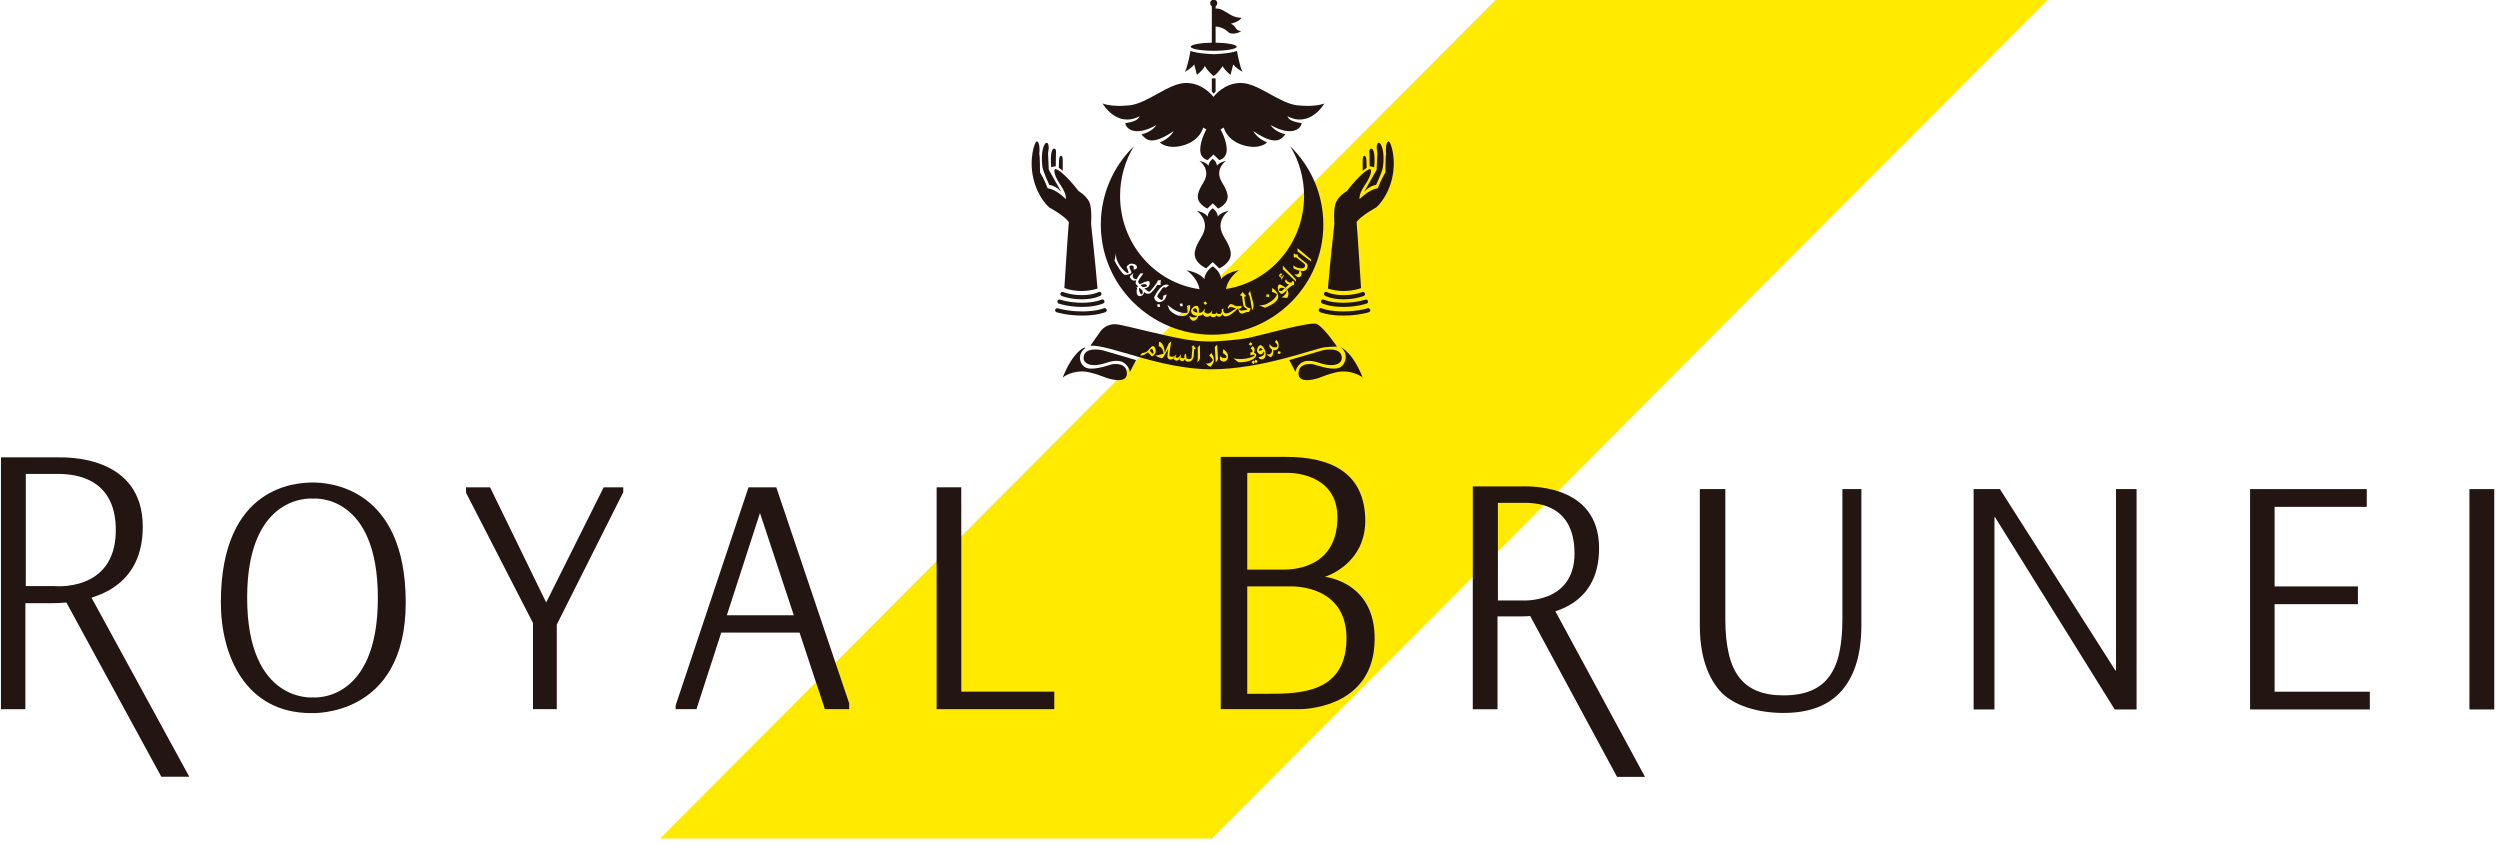 <?xml version="1.0" encoding="UTF-8" standalone="no"?>
<svg
   xmlns:dc="http://purl.org/dc/elements/1.1/"
   xmlns:cc="http://creativecommons.org/ns#"
   xmlns:rdf="http://www.w3.org/1999/02/22-rdf-syntax-ns#"
   xmlns:svg="http://www.w3.org/2000/svg"
   xmlns="http://www.w3.org/2000/svg"
   xmlns:sodipodi="http://sodipodi.sourceforge.net/DTD/sodipodi-0.dtd"
   xmlns:inkscape="http://www.inkscape.org/namespaces/inkscape"
   viewBox="0 0 54.999 18.571"
   height="19.809"
   width="58.666"
   xml:space="preserve"
   id="svg2"
   version="1.1"
   inkscape:version="0.92.1 r15371"
   sodipodi:docname="royal-brunei.svg"><sodipodi:namedview
     pagecolor="#ffffff"
     bordercolor="#666666"
     borderopacity="1"
     objecttolerance="10"
     gridtolerance="10"
     guidetolerance="10"
     inkscape:pageopacity="0"
     inkscape:pageshadow="2"
     inkscape:window-width="1280"
     inkscape:window-height="657"
     id="namedview4326"
     showgrid="false"
     inkscape:zoom="1"
     inkscape:cx="174.87732"
     inkscape:cy="64.079519"
     inkscape:window-x="-8"
     inkscape:window-y="-8"
     inkscape:window-maximized="1"
     inkscape:current-layer="g12"
     fit-margin-top="0"
     fit-margin-left="0"
     fit-margin-right="0"
     fit-margin-bottom="0" /><defs
     id="defs6"><pattern
       inkscape:stockid="Stripes 1:1"
       id="Strips1_1"
       patternTransform="translate(0,0) scale(10,10)"
       height="1"
       width="2"
       patternUnits="userSpaceOnUse"
       inkscape:collect="always"><rect
         id="rect5047"
         height="2"
         width="1"
         y="-0.5"
         x="0"
         style="fill:black;stroke:none" /></pattern><clipPath
       id="clipPath22"
       clipPathUnits="userSpaceOnUse"><path
         id="path20"
         d="M 0,595.28 H 841.89 V 0 H 0 Z"
         inkscape:connector-curvature="0" /></clipPath></defs><g
     transform="matrix(1.333,0,0,-1.333,-1.2696982e-7,51.385)"
     id="g10"><g
       id="g4328"
       transform="matrix(0.412,0,0,0.412,-22.274,-56.878)"><g
         id="g5948"><g
           style="fill:#ffea00;fill-opacity:1"
           transform="translate(491.202,444.195)"
           id="g12"><path
             inkscape:connector-curvature="0"
             id="path14"
             style="fill:#ffea00;fill-opacity:1;fill-rule:nonzero;stroke:none;stroke-width:0.137"
             d="m -376.977,-212.321 h 22.102 l -33.721,-33.848 h -22.102 z"
             sodipodi:nodetypes="ccccc" /></g><g
           id="g16"
           transform="matrix(0.137,0,0,0.137,46.685,170.798)"><g
             clip-path="url(#clipPath22)"
             id="g18"><g
               transform="translate(72.901,268.425)"
               id="g138"><path
                 inkscape:connector-curvature="0"
                 id="path140"
                 style="fill:#231512;fill-opacity:1;fill-rule:nonzero;stroke:none"
                 d="m 0,0 28.114,-51.593 h 8.173 L 6.862,2.304 Z" /></g><g
               id="g5921"><g
                 id="g142"
                 transform="translate(145.456,240.016)"><path
                   d="M 0,0 C 0,0 -19.339,-1.834 -19.339,29.12 -19.339,60.075 0,58.134 0,58.134 c 0,0 18.88,1.721 18.88,-29.065 C 18.88,-1.716 0,0 0,0 m 0,62.835 c -4.302,0 -27.028,-0.458 -27.028,-35.085 0,-15.366 7.115,-32.336 26.397,-32.336 0,0 27.66,-1.491 27.66,32.336 C 27.029,61.575 4.304,62.835 0,62.835"
                   style="fill:#231512;fill-opacity:1;fill-rule:nonzero;stroke:none"
                   id="path144"
                   inkscape:connector-curvature="0" /></g><g
                 id="g146"
                 transform="translate(190.112,301.451)"><path
                   d="M 0,0 H 7.031 L 23.437,-33.673 40.255,0 h 5.721 V -1.446 L 26.537,-40.147 v -24.722 h -6.961 v 25.205 L 0,-1.584 Z"
                   style="fill:#231512;fill-opacity:1;fill-rule:nonzero;stroke:none"
                   id="path148"
                   inkscape:connector-curvature="0" /></g><g
                 id="g150"
                 transform="translate(266.382,264.036)"><path
                   d="M 0,0 9.683,29.91 19.577,0 Z M 14.451,37.416 H 6.333 l -21.311,-63.774 v -1.095 h 6.089 l 7.247,22.385 h 22.895 l 7.405,-22.385 h 7.104 v 1.703 z"
                   style="fill:#231512;fill-opacity:1;fill-rule:nonzero;stroke:none"
                   id="path152"
                   inkscape:connector-curvature="0" /></g><g
                 id="g154"
                 transform="translate(334.923,241.701)"><path
                   d="M 0,0 V 59.75 H -7.205 V -5.118 H -1.015 0 27.196 V 0 Z"
                   style="fill:#231512;fill-opacity:1;fill-rule:nonzero;stroke:none"
                   id="path156"
                   inkscape:connector-curvature="0" /></g><g
                 id="g162"
                 transform="translate(69.665,272.573)"><path
                   d="m 0,0 h -8.269 v 32.795 h 8.395 c 3.131,0 18.293,0.626 17.915,-17.023 C 17.664,-1.876 0,0 0,0 m 1.127,37.633 h -16.664 v -73.645 h 7.142 v 31.007 h 7.651 c 8.896,0 26.678,2.443 26.678,22.362 0,21.06 -22.697,20.276 -24.807,20.276"
                   style="fill:#231512;fill-opacity:1;fill-rule:nonzero;stroke:none"
                   id="path164"
                   inkscape:connector-curvature="0" /></g></g><g
               id="g5933"><g
                 id="g158"
                 transform="translate(447.548,256.513)"><path
                   d="m 0,0 c -0.474,-15.38 -14.081,-15.395 -22.821,-15.434 -3.309,-0.013 -5.158,-0.018 -6.185,-0.016 v 31.42 h 12.76 C -14.464,15.97 0.489,15.851 0,0 m -29.006,48.872 c 0.031,0.178 0.051,0.282 0.051,0.282 h 11.926 c 0,0 14.602,0.335 14.379,-13.363 C -2.874,22.094 -14.242,20.87 -18.366,20.87 h -10.64 z M -6.329,18.753 c 0,0 12.373,3.674 11.816,17.372 C 4.93,49.823 -5.437,53.832 -17.586,53.832 H -36.759 V -19.93 h 23.185 c 0,0 20.399,-0.181 21.737,18.527 C 9.5,17.306 -6.329,18.753 -6.329,18.753"
                   style="fill:#231512;fill-opacity:1;fill-rule:nonzero;stroke:none"
                   id="path160"
                   inkscape:connector-curvature="0" /></g><g
                 id="g166"
                 transform="translate(500.357,265.512)"><path
                   d="m 0,0 26.307,-48.719 h 8.174 L 6.86,2.303 Z"
                   style="fill:#231512;fill-opacity:1;fill-rule:nonzero;stroke:none"
                   id="path168"
                   inkscape:connector-curvature="0" /></g><g
                 id="g170"
                 transform="translate(498.877,268.366)"><path
                   d="m 0,0 h -7.04 l -0.009,28.541 h 7.147 c 2.666,0 15.258,0.548 15.258,-14.814 C 15.356,-1.089 0,0 0,0 m -0.746,33.351 h -13.643 v -65.173 h 7.231 v 27.154 h 6.619 c 7.695,0 23.078,2.178 23.078,19.939 0,19.369 -21.46,18.08 -23.285,18.08"
                   style="fill:#231512;fill-opacity:1;fill-rule:nonzero;stroke:none"
                   id="path172"
                   inkscape:connector-curvature="0" /></g><g
                 id="g174"
                 transform="translate(550.873,300.927)"><path
                   d="m 0,0 h 7.458 v -37.995 c 0,-7.913 1.36,-13.611 4.082,-17.094 2.721,-3.485 6.877,-5.225 12.918,-5.225 3.157,0 5.839,0.456 8.042,1.373 2.205,0.915 3.987,2.303 5.348,4.162 1.36,1.86 2.341,4.177 2.94,6.953 0.598,2.775 0.898,6.05 0.898,9.831 V 0 h 5.552 v -39.766 c 0,-8.327 -1.892,-14.689 -5.675,-19.088 -3.783,-4.399 -9.484,-6.598 -17.105,-6.598 -7.674,0 -15.069,2.245 -18.825,6.732 C 1.878,-54.235 0,-47.915 0,-39.766 Z"
                   style="fill:#231512;fill-opacity:1;fill-rule:nonzero;stroke:none"
                   id="path176"
                   inkscape:connector-curvature="0" /></g><g
                 id="g178"
                 transform="translate(637.2,292.694)"><path
                   d="M 0,0 H -0.178 V -56.198 H -6.269 V 8.233 h 7.688 l 33.767,-53.041 h 0.179 V 8.233 h 6.011 v -64.431 h -6.391 z"
                   style="fill:#231512;fill-opacity:1;fill-rule:nonzero;stroke:none"
                   id="path180"
                   inkscape:connector-curvature="0" /></g><g
                 id="g182"
                 transform="translate(711.766,236.496)"><path
                   d="m 0,0 v 64.431 h 34.117 v -5.19 H 7.172 V 35.974 H 31.528 V 30.785 H 7.172 V 5.19 H 35.013 V 0 Z"
                   style="fill:#231512;fill-opacity:1;fill-rule:nonzero;stroke:none"
                   id="path184"
                   inkscape:connector-curvature="0" /></g><path
                 d="m 775.902,300.927 h 7.257 v -64.431 h -7.257 z"
                 style="fill:#231512;fill-opacity:1;fill-rule:nonzero;stroke:none"
                 id="path186"
                 inkscape:connector-curvature="0" /></g><g
               id="g5905" /><g
               id="g5762"><g
                 id="g24"
                 transform="translate(370.848,342.269)"><path
                   d="m 0,0 c 0,0 -3.234,-1.053 -6.272,-8.738 1.301,1.105 3.904,1.931 6.272,1.775 2.366,-0.158 6.389,-1.814 6.389,-1.814 0,0 6.075,-2.206 6.114,1.183 0.039,3.389 -3.944,2.838 -4.459,2.719 C 7.532,-4.994 3.43,-6.529 1.064,-6.018 -1.145,-5.54 -2.186,-2.299 -0.048,-0.437 0.361,-0.081 0.47,0.152 0,0"
                   style="fill:#231512;fill-opacity:1;fill-rule:nonzero;stroke:none"
                   id="path26"
                   inkscape:connector-curvature="0" /></g><g
                 id="g28"
                 transform="translate(370.69,339.247)"><path
                   d="m 0,0 c 0,-1.616 1.854,-2.286 4.102,-2.01 2.248,0.277 3.983,1.457 6.271,1.142 2.289,-0.314 3.194,-2.679 3.155,-3.23 0.671,1.3 1.815,3.506 1.815,3.506 L 5.521,2.285 C 5.521,2.285 0,3.545 0,0"
                   style="fill:#231512;fill-opacity:1;fill-rule:nonzero;stroke:none"
                   id="path30"
                   inkscape:connector-curvature="0" /></g><g
                 id="g32"
                 transform="translate(445.752,342.477)"><path
                   d="m 0,0 c 0,0 3.509,-1.26 6.547,-8.945 -1.301,1.104 -3.904,1.931 -6.272,1.774 -2.366,-0.158 -6.389,-1.813 -6.389,-1.813 0,0 -6.074,-2.207 -6.114,1.182 -0.04,3.39 3.945,2.838 4.457,2.719 0.513,-0.119 4.615,-1.654 6.981,-1.142 C 1.577,-5.713 2.722,-1.852 0,0"
                   style="fill:#231512;fill-opacity:1;fill-rule:nonzero;stroke:none"
                   id="path34"
                   inkscape:connector-curvature="0" /></g><g
                 id="g36"
                 transform="translate(446.185,339.247)"><path
                   d="m 0,0 c 0,-1.616 -1.854,-2.286 -4.103,-2.01 -2.247,0.277 -3.983,1.457 -6.27,1.142 -2.288,-0.314 -3.194,-2.679 -3.157,-3.23 -0.669,1.3 -1.814,3.506 -1.814,3.506 l 9.822,2.877 C -5.522,2.285 0,3.545 0,0"
                   style="fill:#231512;fill-opacity:1;fill-rule:nonzero;stroke:none"
                   id="path38"
                   inkscape:connector-curvature="0" /></g><g
                 id="g40"
                 transform="translate(372.662,342.832)"><path
                   d="m 0,0 3.037,4.335 c 0,0 1.736,2.442 5.047,1.891 3.315,-0.551 14.155,-3.501 20.275,-4.453 4.443,-0.691 7.793,-0.487 7.793,-0.487 0,0 6.696,0.304 10.299,1.064 3.604,0.76 17.759,4.765 19.687,4.055 1.928,-0.71 5.988,-6.64 5.988,-6.64 0,0 -2.295,-0.037 -3.603,-0.203 C 65.327,-0.844 50.156,-6.875 35.29,-6.875 20.422,-6.875 5.353,0.489 0,0"
                   style="fill:#231512;fill-opacity:1;fill-rule:nonzero;stroke:none"
                   id="path42"
                   inkscape:connector-curvature="0" /></g><g
                 id="g44"
                 transform="translate(409.789,442.996)"><path
                   d="m 0,0 c 0,0.58 -0.47,1.05 -1.049,1.05 -0.582,0 -1.052,-0.47 -1.052,-1.05 0,-0.58 0.47,-1.05 1.052,-1.05 C -0.47,-1.05 0,-0.58 0,0"
                   style="fill:#231512;fill-opacity:1;fill-rule:nonzero;stroke:none"
                   id="path46"
                   inkscape:connector-curvature="0" /></g><path
                 d="m 409.29,430.716 h -1.103 v 11.809 h 1.103 z"
                 style="fill:#231512;fill-opacity:1;fill-rule:nonzero;stroke:none"
                 id="path48"
                 inkscape:connector-curvature="0" /><g
                 id="g50"
                 transform="translate(409.29,417.15)"><path
                   d="M 0,0 -0.57,-0.577 -1.103,0 V 3.867 H 0 Z"
                   style="fill:#231512;fill-opacity:1;fill-rule:nonzero;stroke:none"
                   id="path52"
                   inkscape:connector-curvature="0" /></g><g
                 id="g54"
                 transform="translate(408.294,441.265)"><path
                   d="M 0,0 C 0,0 1.418,0.578 3.099,-0.316 4.78,-1.207 6.199,-2.571 8.563,-2.519 7.826,-3.779 5.464,-4.25 5.464,-4.25 c 0,0 0.893,-0.473 1.154,-0.894 C 6.88,-5.563 7.354,-6.403 8.458,-6.403 7.565,-7.19 5.464,-7.4 4.832,-6.823 4.203,-6.245 2.784,-4.985 0.473,-5.091 0.21,-3.097 0,0 0,0"
                   style="fill:#231512;fill-opacity:1;fill-rule:nonzero;stroke:none"
                   id="path56"
                   inkscape:connector-curvature="0" /></g><g
                 id="g58"
                 transform="translate(415.462,430.269)"><path
                   d="m 0,0 c 0,-0.651 -3.01,-1.18 -6.723,-1.18 -3.714,0 -6.724,0.529 -6.724,1.18 0,0.653 3.01,1.182 6.724,1.182 C -3.01,1.182 0,0.653 0,0"
                   style="fill:#231512;fill-opacity:1;fill-rule:nonzero;stroke:none"
                   id="path60"
                   inkscape:connector-curvature="0" /></g><g
                 id="g62"
                 transform="translate(415.541,429.037)"><path
                   d="m 0,0 c -2.237,-0.812 -6.53,-0.937 -6.802,-0.944 -0.274,0.007 -4.567,0.132 -6.803,0.944 0,0 -0.789,-4.723 -1.629,-6.088 2.101,1.154 2.732,2.152 2.732,2.152 l 0.788,-3.045 c 0,0 1.733,1.314 2.312,2.572 1.166,-1.864 2.327,-2.731 2.573,-2.903 v -0.036 c 0,0 0.017,0.013 0.027,0.018 0.007,-0.005 0.026,-0.018 0.026,-0.018 v 0.036 c 0.245,0.172 1.407,1.039 2.574,2.903 0.577,-1.258 2.31,-2.572 2.31,-2.572 l 0.789,3.045 c 0,0 0.63,-0.998 2.732,-2.152 C 0.788,-4.723 0,0 0,0"
                   style="fill:#231512;fill-opacity:1;fill-rule:nonzero;stroke:none"
                   id="path64"
                   inkscape:connector-curvature="0" /></g><g
                 id="g66"
                 transform="translate(441.106,413.695)"><path
                   d="m 0,0 c 0,0 -2.365,-1.11 -7.777,-0.572 -5.412,0.537 -11.399,6.444 -16.524,6.552 -4.809,0.102 -7.787,-3.613 -8.137,-4.071 -0.349,0.458 -3.329,4.173 -8.138,4.071 C -45.701,5.872 -51.687,-0.035 -57.099,-0.572 -62.511,-1.11 -64.877,0 -64.877,0 c 0,0 4.122,-7.306 10.86,-3.725 -0.43,-0.607 -0.43,-1.468 -4.192,-2.041 0.034,-1.216 2.365,-4.297 9.067,-0.572 -0.753,-1.182 -2.366,-2.256 -4.338,-2.687 1.291,-1.575 2.833,-3.509 9.392,0.932 -1.183,-2.291 -4.051,-3.294 -4.051,-3.294 0,0 2.151,-2.292 7.026,-0.824 4.873,1.468 5.663,5.157 5.663,5.157 l 0.933,-0.538 c 0,0 -1.794,-3.151 -1.794,-5.908 0,-2.757 2.187,-3.044 2.187,-3.044 l 1.686,1.612 v 0.114 c 0.001,-0.067 0.001,-0.114 0.001,-0.114 l 1.684,-1.612 c 0,0 2.187,0.287 2.187,3.044 0,2.757 -1.792,5.908 -1.792,5.908 l 0.931,0.538 c 0,0 0.789,-3.689 5.664,-5.157 4.874,-1.468 7.025,0.824 7.025,0.824 0,0 -2.868,1.003 -4.05,3.294 6.56,-4.441 8.101,-2.507 9.391,-0.932 -1.973,0.431 -3.584,1.505 -4.336,2.687 6.702,-3.725 9.031,-0.644 9.067,0.572 -3.763,0.573 -3.763,1.434 -4.193,2.041 C -4.121,-7.306 0,0 0,0"
                   style="fill:#231512;fill-opacity:1;fill-rule:nonzero;stroke:none"
                   id="path68"
                   inkscape:connector-curvature="0" /></g><g
                 id="g70"
                 transform="translate(412.761,387.05)"><path
                   d="m 0,0 c -0.528,2.69 -2.426,3.836 -2.426,6.171 0,2.336 1.986,3.659 1.986,3.659 0,0 -1.898,-0.308 -2.647,-1.41 -0.043,1.167 -1.099,1.931 -1.214,2.012 v 0.016 c 0,0 -0.011,-0.008 -0.011,-0.008 l -0.011,0.008 V 10.432 C -4.439,10.351 -5.496,9.587 -5.537,8.42 c -0.749,1.102 -2.647,1.41 -2.647,1.41 0,0 1.986,-1.323 1.986,-3.659 C -6.198,3.836 -8.096,2.69 -8.626,0 -9.154,-2.689 -5.89,-4.099 -5.89,-4.099 l 1.578,1.533 1.578,-1.533 c 0,0 3.264,1.41 2.734,4.099"
                   style="fill:#231512;fill-opacity:1;fill-rule:nonzero;stroke:none"
                   id="path72"
                   inkscape:connector-curvature="0" /></g><g
                 id="g74"
                 transform="translate(413.663,370.419)"><path
                   d="m 0,0 c -0.64,3.251 -2.935,4.637 -2.935,7.462 0,2.824 2.402,4.423 2.402,4.423 0,0 -2.294,-0.374 -3.202,-1.705 -0.05,1.412 -1.326,2.336 -1.467,2.433 v 0.019 c 0,0 -0.01,-0.009 -0.013,-0.009 -0.001,0 -0.014,0.009 -0.014,0.009 v -0.019 c -0.139,-0.097 -1.415,-1.021 -1.467,-2.433 -0.906,1.331 -3.2,1.705 -3.2,1.705 0,0 2.401,-1.599 2.401,-4.423 0,-2.825 -2.294,-4.211 -2.934,-7.462 -0.641,-3.252 3.308,-4.956 3.308,-4.956 l 1.906,1.852 1.907,-1.852 c 0,0 3.948,1.704 3.308,4.956"
                   style="fill:#231512;fill-opacity:1;fill-rule:nonzero;stroke:none"
                   id="path76"
                   inkscape:connector-curvature="0" /></g><g
                 id="g78"
                 transform="translate(356.998,402.585)"><path
                   d="m 0,0 c -0.578,0.037 -2.359,-5.024 -0.995,-10.835 1.361,-5.811 4.662,-8.48 4.662,-8.48 0,0 4.35,-2.356 5.711,-4.24 -0.365,-4.241 -1.31,-19.317 -1.31,-19.317 0,0 4.297,-1.833 9.696,-0.158 -0.63,7.592 -1.888,18.95 -1.888,18.95 0,0 0.368,4.659 -0.577,6.493 -0.943,1.831 -3.09,3.087 -3.09,3.087 0,0 -4.559,6.021 -6.813,6.439 -0.575,-0.314 -0.209,-2.147 1.626,-4.816 1.832,-2.67 1.466,-3.979 1.466,-3.979 0,0 -2.777,2.88 -5.292,3.142 -0.996,2.669 -2.253,4.659 -2.253,4.659 0,0 0,4.868 -0.21,5.392 C 0.891,-2.354 0.839,-0.051 0,0"
                   style="fill:#231512;fill-opacity:1;fill-rule:nonzero;stroke:none"
                   id="path80"
                   inkscape:connector-curvature="0" /></g><g
                 id="g82"
                 transform="translate(359.984,402.166)"><path
                   d="m 0,0 c -0.854,0.252 -1.937,-2.721 -1.31,-7.171 0.368,-1.675 1.991,-5.13 1.991,-5.13 0,0 1.782,-0.105 3.511,-2.042 -1.361,2.355 -3.667,6.491 -3.667,6.491 l -0.21,4.817 c 0,0 0.576,2.775 -0.315,3.035"
                   style="fill:#231512;fill-opacity:1;fill-rule:nonzero;stroke:none"
                   id="path84"
                   inkscape:connector-curvature="0" /></g><g
                 id="g86"
                 transform="translate(362.08,400.492)"><path
                   d="m 0,0 c -0.572,0.076 -1.256,-1.465 -0.837,-5.496 0.419,0.262 1.31,0.313 1.31,0.313 l 0.051,3.718 c 0,0 0.263,1.361 -0.524,1.465"
                   style="fill:#231512;fill-opacity:1;fill-rule:nonzero;stroke:none"
                   id="path88"
                   inkscape:connector-curvature="0" /></g><g
                 id="g90"
                 transform="translate(364.124,398.398)"><path
                   d="m 0,0 c -0.572,-0.062 -0.628,-1.099 -0.628,-1.78 0,-0.681 -0.053,-1.728 -0.053,-1.728 l 1.152,-0.888 v 3.087 c 0,0 0,1.362 -0.471,1.309"
                   style="fill:#231512;fill-opacity:1;fill-rule:nonzero;stroke:none"
                   id="path92"
                   inkscape:connector-curvature="0" /></g><g
                 id="g94"
                 transform="translate(370.211,356.421)"><path
                   d="m 0,0 c -3.495,0 -5.835,0.943 -5.933,0.984 -0.31,0.127 -0.46,0.483 -0.332,0.793 0.128,0.31 0.484,0.459 0.795,0.332 C -5.448,2.1 -3.24,1.217 0,1.217 3.177,1.217 4.789,2.098 4.805,2.106 5.096,2.271 5.467,2.168 5.632,1.876 5.798,1.586 5.698,1.217 5.408,1.051 5.333,1.007 3.536,0 0,0"
                   style="fill:#231512;fill-opacity:1;fill-rule:nonzero;stroke:none"
                   id="path96"
                   inkscape:connector-curvature="0" /></g><g
                 id="g98"
                 transform="translate(370.258,354.198)"><path
                   d="m 0,0 c -4.026,0 -6.715,0.934 -6.827,0.974 -0.317,0.112 -0.483,0.46 -0.372,0.776 0.112,0.318 0.46,0.482 0.776,0.372 0.027,-0.009 2.62,-0.905 6.423,-0.905 3.748,0 5.648,0.899 5.668,0.909 0.301,0.145 0.667,0.02 0.814,-0.28 C 6.628,1.544 6.505,1.182 6.205,1.034 6.12,0.991 4.064,0 0,0"
                   style="fill:#231512;fill-opacity:1;fill-rule:nonzero;stroke:none"
                   id="path100"
                   inkscape:connector-curvature="0" /></g><g
                 id="g102"
                 transform="translate(370.295,351.665)"><path
                   d="M 0,0 C -4.428,0 -7.382,0.927 -7.505,0.967 -7.824,1.069 -8.002,1.412 -7.899,1.731 -7.796,2.05 -7.454,2.229 -7.134,2.127 -7.107,2.116 -4.225,1.215 0,1.215 c 4.172,0 6.289,0.91 6.31,0.919 C 6.616,2.268 6.976,2.131 7.112,1.825 7.249,1.517 7.111,1.16 6.805,1.022 6.711,0.98 4.462,0 0,0"
                   style="fill:#231512;fill-opacity:1;fill-rule:nonzero;stroke:none"
                   id="path104"
                   inkscape:connector-curvature="0" /></g><g
                 id="g106"
                 transform="translate(459.886,402.585)"><path
                   d="m 0,0 c 0.578,0.037 2.357,-5.024 0.995,-10.835 -1.362,-5.811 -4.662,-8.48 -4.662,-8.48 0,0 -4.351,-2.356 -5.712,-4.24 0.366,-4.241 1.309,-19.317 1.309,-19.317 0,0 -4.296,-1.833 -9.694,-0.158 0.63,7.592 1.888,18.95 1.888,18.95 0,0 -0.369,4.659 0.575,6.493 0.944,1.831 3.092,3.087 3.092,3.087 0,0 4.559,6.021 6.812,6.439 0.576,-0.314 0.21,-2.147 -1.625,-4.816 -1.835,-2.67 -1.467,-3.979 -1.467,-3.979 0,0 2.778,2.88 5.292,3.142 0.996,2.669 2.254,4.659 2.254,4.659 0,0 0,4.868 0.209,5.392 C -0.89,-2.354 -0.839,-0.051 0,0"
                   style="fill:#231512;fill-opacity:1;fill-rule:nonzero;stroke:none"
                   id="path108"
                   inkscape:connector-curvature="0" /></g><g
                 id="g110"
                 transform="translate(456.899,402.166)"><path
                   d="m 0,0 c 0.855,0.252 1.938,-2.721 1.31,-7.171 -0.368,-1.675 -1.991,-5.13 -1.991,-5.13 0,0 -1.781,-0.105 -3.51,-2.042 1.36,2.355 3.667,6.491 3.667,6.491 l 0.209,4.817 c 0,0 -0.575,2.775 0.315,3.035"
                   style="fill:#231512;fill-opacity:1;fill-rule:nonzero;stroke:none"
                   id="path112"
                   inkscape:connector-curvature="0" /></g><g
                 id="g114"
                 transform="translate(454.803,400.492)"><path
                   d="m 0,0 c 0.573,0.076 1.257,-1.465 0.838,-5.496 -0.418,0.262 -1.31,0.313 -1.31,0.313 l -0.051,3.718 c 0,0 -0.264,1.361 0.523,1.465"
                   style="fill:#231512;fill-opacity:1;fill-rule:nonzero;stroke:none"
                   id="path116"
                   inkscape:connector-curvature="0" /></g><g
                 id="g118"
                 transform="translate(452.761,398.398)"><path
                   d="m 0,0 c 0.572,-0.062 0.628,-1.099 0.628,-1.78 0,-0.681 0.052,-1.728 0.052,-1.728 l -1.153,-0.888 v 3.087 c 0,0 0,1.362 0.473,1.309"
                   style="fill:#231512;fill-opacity:1;fill-rule:nonzero;stroke:none"
                   id="path120"
                   inkscape:connector-curvature="0" /></g><g
                 id="g122"
                 transform="translate(446.672,356.421)"><path
                   d="M 0,0 C 3.495,0 5.834,0.943 5.933,0.984 6.243,1.111 6.393,1.467 6.265,1.777 6.138,2.087 5.782,2.236 5.471,2.109 5.448,2.1 3.241,1.217 0,1.217 -3.178,1.217 -4.788,2.098 -4.805,2.106 -5.096,2.271 -5.468,2.168 -5.633,1.876 -5.797,1.586 -5.698,1.217 -5.408,1.051 -5.333,1.007 -3.536,0 0,0"
                   style="fill:#231512;fill-opacity:1;fill-rule:nonzero;stroke:none"
                   id="path124"
                   inkscape:connector-curvature="0" /></g><g
                 id="g126"
                 transform="translate(446.625,354.198)"><path
                   d="M 0,0 C 4.027,0 6.717,0.934 6.828,0.974 7.146,1.086 7.311,1.434 7.2,1.75 7.088,2.068 6.739,2.232 6.424,2.122 6.397,2.113 3.803,1.217 0,1.217 -3.747,1.217 -5.648,2.116 -5.666,2.126 -5.967,2.271 -6.334,2.146 -6.48,1.846 -6.628,1.544 -6.504,1.182 -6.204,1.034 -6.119,0.991 -4.062,0 0,0"
                   style="fill:#231512;fill-opacity:1;fill-rule:nonzero;stroke:none"
                   id="path128"
                   inkscape:connector-curvature="0" /></g><g
                 id="g130"
                 transform="translate(446.589,351.665)"><path
                   d="M 0,0 C 4.427,0 7.38,0.927 7.505,0.967 7.824,1.069 8.001,1.412 7.899,1.731 7.796,2.05 7.454,2.229 7.134,2.127 7.105,2.116 4.224,1.215 0,1.215 c -4.172,0 -6.29,0.91 -6.31,0.919 C -6.616,2.268 -6.976,2.131 -7.112,1.825 -7.249,1.517 -7.111,1.16 -6.805,1.022 -6.712,0.98 -4.463,0 0,0"
                   style="fill:#231512;fill-opacity:1;fill-rule:nonzero;stroke:none"
                   id="path132"
                   inkscape:connector-curvature="0" /></g><g
                 id="g134"
                 transform="translate(431.117,401.172)"><path
                   d="m 0,0 c 2.558,-4.213 4.038,-9.183 4.038,-14.51 0,-13.795 -9.906,-25.22 -22.832,-27.227 0.666,3.518 3.811,5.487 3.811,5.487 0,0 -3.767,-0.572 -5.256,-2.619 -0.082,2.168 -2.178,3.587 -2.408,3.736 v 0.029 c 0,0 -0.018,-0.013 -0.022,-0.014 -0.003,0.001 -0.022,0.014 -0.022,0.014 v -0.029 c -0.228,-0.149 -2.326,-1.568 -2.409,-3.736 -1.488,2.047 -5.254,2.619 -5.254,2.619 0,0 3.174,-1.988 3.818,-5.538 -13.116,1.834 -23.225,13.343 -23.225,27.278 0,5.327 1.481,10.297 4.038,14.51 -5.97,-5.836 -9.671,-13.941 -9.671,-22.902 0,-17.784 14.565,-32.201 32.533,-32.201 17.967,0 32.531,14.417 32.531,32.201 C 9.67,-13.941 5.969,-5.836 0,0"
                   style="fill:#231512;fill-opacity:1;fill-rule:nonzero;stroke:none"
                   id="path136"
                   inkscape:connector-curvature="0" /></g><g
                 id="g216"
                 transform="translate(386.372,340.722)"
                 style="fill:url(#Strips1_1);fill-opacity:1"><path
                   d="m 0,0 c 0.091,-0.407 0.426,-0.599 0.794,-0.671 l 0.67,0.67 C 0.725,-0.068 0,0 0,0"
                   style="fill:url(#Strips1_1);fill-opacity:1;fill-rule:nonzero;stroke:none"
                   id="path218"
                   inkscape:connector-curvature="0" /></g><g
                 id="g220"
                 transform="translate(398.981,339.668)"
                 style="fill:#ffea00;fill-opacity:1"><path
                   d="m 0,0 c 0,0 0.029,-0.075 0.093,-0.166 0.111,0.394 0.023,0.75 -0.067,0.799 -0.442,-1.324 -1.173,-0.99 -1.503,-0.75 -0.16,-0.189 -0.361,-0.364 -0.591,-0.496 0.204,-0.221 0.614,-0.595 1.029,-0.577 0.36,0.102 0.617,0.264 0.796,0.448 -0.043,0.092 -0.059,0.159 -0.059,0.159 z"
                   style="fill:#ffea00;fill-opacity:1;fill-rule:nonzero;stroke:none"
                   id="path222"
                   inkscape:connector-curvature="0" /></g><g
                 id="g224"
                 transform="translate(397.504,339.551)"
                 style="fill:#ffea00;fill-opacity:1"><path
                   d="m 0,0 c -0.105,0.076 -0.171,0.143 -0.171,0.143 l -0.558,-0.481 c 0,0 0.052,-0.068 0.138,-0.158 C -0.361,-0.364 -0.16,-0.189 0,0"
                   style="fill:#ffea00;fill-opacity:1;fill-rule:nonzero;stroke:none"
                   id="path226"
                   inkscape:connector-curvature="0" /></g><g
                 id="g228"
                 transform="translate(398.981,339.668)"
                 style="fill:#ffea00;fill-opacity:1"><path
                   d="m 0,0 -0.302,-0.583 c 0,0 0.016,-0.067 0.059,-0.159 0.176,0.18 0.28,0.383 0.336,0.576 C 0.029,-0.075 0,0 0,0"
                   style="fill:#ffea00;fill-opacity:1;fill-rule:nonzero;stroke:none"
                   id="path230"
                   inkscape:connector-curvature="0" /></g><g
                 id="g232"
                 transform="translate(392.365,354.148)"><path
                   d="M 0,0 0.703,0.109 0.529,0.884 -0.176,0.772 Z"
                   style="fill:#ffffff;fill-opacity:1;fill-rule:nonzero;stroke:none"
                   id="path234"
                   inkscape:connector-curvature="0" /></g><g
                 id="g236"
                 transform="translate(399.707,354.452)"><path
                   d="m 0,0 -0.174,0.773 -0.702,-0.11 0.173,-0.774 z"
                   style="fill:#ffffff;fill-opacity:1;fill-rule:nonzero;stroke:none"
                   id="path238"
                   inkscape:connector-curvature="0" /></g><g
                 id="g240"
                 transform="translate(382.688,363.583)"><path
                   d="M 0,0 C 0.665,-0.097 2.075,0.265 1.979,0.76 1.885,1.253 1.085,2.357 1.542,2.603 1.999,2.851 2.741,2.87 2.665,1.863 2.646,1.634 2.646,1.539 2.646,1.539 c 0,0 1.085,-0.038 0.952,0.836 C 3.464,3.25 1.827,3.421 1.409,3.117 0.99,2.813 0.496,2.584 0.647,2.148 0.8,1.71 1.352,0.627 1.028,0.455 0.704,0.284 -2.551,2.794 -2.588,6.273 c 0,0 -0.004,-0.021 -0.013,-0.06 C -2.668,5.923 -2.784,4.446 -3.006,4.258 -2.685,3.366 -0.663,0.095 0,0"
                   style="fill:#ffffff;fill-opacity:1;fill-rule:nonzero;stroke:none"
                   id="path242"
                   inkscape:connector-curvature="0" /></g><g
                 id="g244"
                 transform="translate(387.154,359.68)"><path
                   d="M 0,0 C 0.267,-0.252 0.537,-0.499 0.777,-0.716 0.838,-1.167 0.862,-1.852 0.424,-1.802 -0.171,-1.423 -0.268,-0.575 -0.253,0.045 -0.165,0.024 -0.086,0.016 0,0 M 2.003,0.88 C 2.229,0.49 1.631,0.339 0.822,0.297 0.588,0.502 0.362,0.712 0.166,0.911 0.704,1.113 1.702,1.399 2.003,0.88 m -4.071,2.376 c -0.209,0.361 0.229,1.121 0.229,1.121 0,0 -1.219,-0.721 -1.086,-1.102 0.13,-0.369 0.709,-1.486 1.876,-0.924 C -1.248,1.85 -1.324,1.373 -1.078,1.089 -0.953,0.942 -0.787,0.768 -0.599,0.581 -0.642,0.495 -0.683,0.406 -0.72,0.31 -0.934,0.322 -1.141,0.333 -1.326,0.347 -1.128,0.278 -0.949,0.23 -0.769,0.176 -1.125,-0.899 -1.047,-2.39 0.026,-2.333 c 0.846,0.044 1.111,0.696 1.186,1.228 0.204,-0.182 0.335,-0.297 0.335,-0.297 0,0 0.932,-0.664 1.865,0.21 0.933,0.874 1.673,2.167 1.673,2.167 L 6.056,0.88 c 0,0 -0.112,1.064 0.153,1.445 C 5.695,2.363 5.239,2.268 5.239,2.268 L 4.992,1.62 c 0,0 -1.922,-2.679 -2.284,-2.679 -0.157,0 -0.784,0.435 -1.442,0.977 1.903,0.184 1.737,1.95 1.366,2.121 C 2.221,2.228 0.5,1.436 -0.07,1.162 c -0.273,0.302 -0.447,0.56 -0.437,0.706 0.038,0.59 1.54,2.433 1.54,2.433 L 0.14,4.32 c 0,0 -0.666,-0.839 -1.07,-1.695 -0.304,-0.05 -0.775,0.002 -1.138,0.631"
                   style="fill:#ffffff;fill-opacity:1;fill-rule:nonzero;stroke:none"
                   id="path246"
                   inkscape:connector-curvature="0" /></g><g
                 id="g248"
                 transform="translate(391.422,357.253)"><path
                   d="m 0,0 c -0.343,-0.647 0.514,-1.56 1.256,-1.674 2.225,0.152 2.264,2.281 2.264,2.281 0,0 -0.4,-0.133 -0.952,-0.399 C 2.586,-1.027 2.111,-1.007 2.111,-1.007 1.73,-1.027 1.066,-0.4 0.855,-0.114 0.647,0.17 1.502,1.292 2.149,2.205 2.796,3.117 3.311,2.528 3.311,2.528 l 0.913,0.76 C 2.225,4.314 0.342,0.645 0,0"
                   style="fill:#ffffff;fill-opacity:1;fill-rule:nonzero;stroke:none"
                   id="path250"
                   inkscape:connector-curvature="0" /></g><g
                 id="g252"
                 transform="translate(401.849,354.781)"><path
                   d="m 0,0 -0.989,-0.305 c 0,0 0.066,-0.257 0.128,-0.588 l 0.864,0.864 C 0.001,-0.014 0,0 0,0"
                   style="fill:#ffffff;fill-opacity:1;fill-rule:nonzero;stroke:none"
                   id="path254"
                   inkscape:connector-curvature="0" /></g><g
                 id="g256"
                 transform="translate(395.19,354.838)"><path
                   d="m 0,0 0.59,-1.483 c 0,0 1.179,-1.395 2.915,-1.764 l 0.874,0.875 C 2.142,-2.022 0,0 0,0"
                   style="fill:#ffffff;fill-opacity:1;fill-rule:nonzero;stroke:none"
                   id="path258"
                   inkscape:connector-curvature="0" /></g><g
                 id="g260"
                 transform="translate(390.685,341.874)"
                 style="fill:#ffea00;fill-opacity:1"><path
                   d="m 0,0 c 0.356,-0.128 0.559,-1.14 0.356,-1.344 -0.204,-0.202 -1.016,0.912 -1.016,0.912 0,0 0.305,0.558 0.66,0.432 m -2.537,-1.774 c 0.483,0.152 1.346,0.811 1.346,0.811 L 0.025,-2.18 c 0,0 0.737,0.482 0.99,1.065 C 1.27,-0.532 0.99,0.683 0.381,0.861 -0.228,1.038 -0.914,-0.457 -1.75,-0.887 -2.045,-1.04 -2.449,-1.115 -2.85,-1.153 l -0.67,-0.67 c 0.358,-0.068 0.748,-0.026 0.983,0.049"
                   style="fill:#ffea00;fill-opacity:1;fill-rule:nonzero;stroke:none"
                   id="path262"
                   inkscape:connector-curvature="0" /></g><g
                 id="g264"
                 transform="translate(397.333,339.694)"
                 style="fill:#ffea00;fill-opacity:1"><path
                   d="M 0,0 C 0,0 0.066,-0.067 0.171,-0.143 0.358,0.079 0.483,0.319 0.483,0.532 -0.126,0.102 -0.507,-0.304 -1.445,0.077 -1.801,0.33 -0.99,4.435 -0.99,4.435 L -1.776,3.776 -2.918,1.089 c 0,0 -0.202,3.168 -1.673,3.195 L -4.667,2.991 c 0,0 1.166,-0.051 1.419,-2.13 -0.886,-0.329 -2.257,-0.659 -2.486,-0.506 0.609,-0.456 1.853,-0.912 2.106,-0.836 0.253,0.076 1.726,2.763 1.726,2.763 L -2.157,0.025 c 0,0 -0.025,-0.759 0.788,-0.887 0.306,-0.047 0.644,0.05 0.949,0.223 -0.086,0.09 -0.138,0.158 -0.138,0.158 z"
                   style="fill:#ffea00;fill-opacity:1;fill-rule:nonzero;stroke:none"
                   id="path266"
                   inkscape:connector-curvature="0" /></g><g
                 id="g268"
                 transform="translate(402.916,343.015)"
                 style="fill:#ffea00;fill-opacity:1"><path
                   d="m 0,0 -0.686,-0.533 0.278,-0.177 c 0,0 -0.101,-1.851 -0.278,-3.117 -0.66,-0.558 -1.472,-0.051 -1.472,-0.051 l -0.126,1.418 -0.405,-0.329 c 0,0 -0.077,-0.278 -0.077,-0.988 -0.637,-0.189 -0.943,0.074 -1.076,0.264 -0.056,-0.193 -0.16,-0.396 -0.335,-0.576 0.088,-0.189 0.282,-0.489 0.674,-0.576 0.584,-0.126 0.966,0.635 0.966,0.635 0,0 -0.152,-0.913 1.115,-0.785 1.269,0.126 1.395,1.671 1.395,1.671 l 0.128,1.977 c 0,0 0.43,0.076 0.557,0.329 C 0,-0.659 0,0 0,0"
                   style="fill:#ffea00;fill-opacity:1;fill-rule:nonzero;stroke:none"
                   id="path270"
                   inkscape:connector-curvature="0" /></g><g
                 id="g272"
                 transform="translate(404.055,342.356)"
                 style="fill:#ffea00;fill-opacity:1"><path
                   d="m 0,0 c 0,0 0.153,-3.955 -0.151,-4.36 0.507,0.354 0.862,0.887 0.837,1.546 -0.025,0.659 -0.051,3.497 -0.051,3.497 z"
                   style="fill:#ffea00;fill-opacity:1;fill-rule:nonzero;stroke:none"
                   id="path274"
                   inkscape:connector-curvature="0" /></g><g
                 id="g276"
                 transform="translate(407.406,340.023)"
                 style="fill:#ffea00;fill-opacity:1"><path
                   d="M 0,0 C 0,0 1.116,-1.165 1.09,-1.318 1.066,-1.47 0.457,-2.561 -0.965,-2.357 c 0.381,-0.43 1.042,-0.989 1.319,-0.938 0.28,0.051 0.888,1.14 1.015,1.621 0.127,0.482 -0.127,1.472 -0.685,2.36 z"
                   style="fill:#ffea00;fill-opacity:1;fill-rule:nonzero;stroke:none"
                   id="path278"
                   inkscape:connector-curvature="0" /></g><g
                 id="g280"
                 transform="translate(409.054,342.506)"
                 style="fill:#ffea00;fill-opacity:1"><path
                   d="M 0,0 0.28,-4.587 0.938,-3.624 0.686,0.634 Z"
                   style="fill:#ffea00;fill-opacity:1;fill-rule:nonzero;stroke:none"
                   id="path282"
                   inkscape:connector-curvature="0" /></g><g
                 id="g284"
                 transform="translate(411.515,341.848)"
                 style="fill:#ffea00;fill-opacity:1"><path
                   d="m 0,0 -0.102,-1.165 c 0,0 0.939,-0.457 1.065,-1.04 0.128,-0.583 -1.444,-0.583 -1.825,0.204 -0.153,-0.583 -0.356,-1.192 0.557,-1.547 0.914,-0.354 1.548,0.355 1.676,1.09 C 1.497,-1.723 1.294,-0.912 0,0"
                   style="fill:#ffea00;fill-opacity:1;fill-rule:nonzero;stroke:none"
                   id="path286"
                   inkscape:connector-curvature="0" /></g><g
                 id="g288"
                 transform="translate(420.521,340.783)"
                 style="fill:#ffea00;fill-opacity:1"><path
                   d="M 0,0 C 0,0 0.56,1.217 -0.354,1.952 -0.76,1.648 -1.015,1.243 -1.015,1.243 c 0,0 0.761,-0.28 0.533,-1.091 H -1.04 V -0.76 c 0,0 1.091,0.43 1.244,0.101 0.152,-0.329 -2.614,-1.647 -6.242,-0.987 l 1.472,-1.09 c 0,0 1.471,-0.203 3.375,0.455 C 0.711,-1.623 1.167,-0.278 0,0"
                   style="fill:#ffea00;fill-opacity:1;fill-rule:nonzero;stroke:none"
                   id="path290"
                   inkscape:connector-curvature="0" /></g><g
                 id="g292"
                 transform="translate(422.399,342.177)"
                 style="fill:#ffea00;fill-opacity:1"><path
                   d="M 0,0 C 0.278,0 0.659,-0.481 0.659,-0.481 -1.218,-1.494 -0.28,0 0,0 m 0,0.838 c -0.686,-0.077 -1.27,-1.369 -0.864,-2.052 0.407,-0.686 1.27,-1.092 1.751,0.15 0.356,0.178 0.636,-1.419 -1.496,-1.623 0.152,-0.329 0.506,-0.734 1.243,-0.583 0.737,0.153 1.242,1.395 0.609,2.764 C 0.609,0.862 0,0.838 0,0.838"
                   style="fill:#ffea00;fill-opacity:1;fill-rule:nonzero;stroke:none"
                   id="path294"
                   inkscape:connector-curvature="0" /></g><g
                 id="g296"
                 transform="translate(427.143,344.509)"
                 style="fill:#ffea00;fill-opacity:1"><path
                   d="m 0,0 c -0.533,-0.304 -0.481,-0.608 -0.481,-0.608 0,0 0.76,-0.66 0.709,-1.115 -0.05,-0.457 -1.471,-0.862 -2.282,0.557 l -0.076,-0.76 c 0,0 0.272,-0.549 0.792,-0.854 -0.011,-0.548 -0.185,-1.79 -1.605,-1.351 0.102,-0.227 0.735,-0.786 1.167,-0.812 0.408,-0.023 0.879,0.712 0.776,2.018 C -0.794,-2.983 -0.562,-3 -0.305,-2.939 0.889,-2.662 0.786,-0.785 0,0"
                   style="fill:#ffea00;fill-opacity:1;fill-rule:nonzero;stroke:none"
                   id="path298"
                   inkscape:connector-curvature="0" /></g><g
                 id="g300"
                 transform="translate(420.625,338.275)"
                 style="fill:#ffea00;fill-opacity:1"><path
                   d="m 0,0 -0.369,0.294 -0.445,-0.613 0.573,-0.46 0.39,0.534 -0.206,0.166 z"
                   style="fill:#ffea00;fill-opacity:1;fill-rule:nonzero;stroke:none"
                   id="path302"
                   inkscape:connector-curvature="0" /></g><g
                 id="g304"
                 transform="translate(420.625,338.275)"
                 style="fill:#ffea00;fill-opacity:1"><path
                   d="M 0,0 0.207,-0.166 0.149,-0.245 0.518,-0.539 0.963,0.076 0.39,0.536 Z"
                   style="fill:#ffea00;fill-opacity:1;fill-rule:nonzero;stroke:none"
                   id="path306"
                   inkscape:connector-curvature="0" /></g><g
                 id="g308"
                 transform="translate(420.625,338.275)"
                 style="fill:#ffea00;fill-opacity:1"><path
                   d="m 0,0 -0.057,-0.079 0.206,-0.166 0.058,0.079 z"
                   style="fill:#ffea00;fill-opacity:1;fill-rule:nonzero;stroke:none"
                   id="path310"
                   inkscape:connector-curvature="0" /></g><g
                 id="g312"
                 transform="translate(427.387,340.633)"
                 style="fill:#ffea00;fill-opacity:1"><path
                   d="M 0,0 0.719,-0.236 0.963,0.421 0.245,0.657 Z"
                   style="fill:#ffea00;fill-opacity:1;fill-rule:nonzero;stroke:none"
                   id="path314"
                   inkscape:connector-curvature="0" /></g><g
                 id="g316"
                 transform="translate(418.979,343.246)"
                 style="fill:#ffea00;fill-opacity:1"><path
                   d="M 0,0 0.65,-0.388 1.076,0.224 0.424,0.611 Z"
                   style="fill:#ffea00;fill-opacity:1;fill-rule:nonzero;stroke:none"
                   id="path318"
                   inkscape:connector-curvature="0" /></g><g
                 id="g320"
                 transform="translate(406.808,355.165)"
                 style="fill:#ffea00;fill-opacity:1"><path
                   d="M 0,0 -0.471,0.637 -1.07,0.254 -0.599,-0.383 Z"
                   style="fill:#ffea00;fill-opacity:1;fill-rule:nonzero;stroke:none"
                   id="path322"
                   inkscape:connector-curvature="0" /></g><g
                 id="g324"
                 transform="translate(425,357.799)"
                 style="fill:#ffea00;fill-opacity:1"><path
                   d="m 0,0 -0.789,0.091 -0.128,-0.699 0.789,-0.09 z"
                   style="fill:#ffea00;fill-opacity:1;fill-rule:nonzero;stroke:none"
                   id="path326"
                   inkscape:connector-curvature="0" /></g><g
                 id="g328"
                 transform="translate(399.832,351.512)"
                 style="fill:#ffea00;fill-opacity:1"><path
                   d="M 0,0 C 2.216,0.18 2.044,2.945 2.02,3.24 L 1.156,2.376 C 1.246,1.91 1.329,1.295 1.218,1.006 0.735,0.88 0.233,0.877 -0.264,0.954 L -1.138,0.079 C -0.781,0.002 -0.4,-0.034 0,0"
                   style="fill:#ffea00;fill-opacity:1;fill-rule:nonzero;stroke:none"
                   id="path330"
                   inkscape:connector-curvature="0" /></g><g
                 id="g332"
                 transform="translate(403.808,352.538)"
                 style="fill:#ffea00;fill-opacity:1"><path
                   d="M 0,0 C -1.806,0.551 -1.104,1.083 -0.571,1.255 -0.202,1.374 0.167,0.779 0.163,-0.038 0.108,-0.026 0.057,-0.017 0,0 m 7.498,-0.4 c 0,0 0.152,-0.817 1.065,-0.703 0.914,0.115 2.169,0.989 3.291,2.225 l 0.267,0.019 c 0,0 0.171,-1.407 0.952,-1.427 0.781,-0.018 1.085,0.553 2.112,0.438 0.475,0.589 0.494,1.141 0.494,1.141 0,0 -1.407,0.019 -1.54,1.14 -0.134,1.122 -0.305,2.244 -0.305,2.244 l 0.4,-0.096 c 0,0 -0.076,0.379 0.076,0.495 C 13.834,5.208 13.586,5.778 13.472,6.045 12.921,5.493 12.616,5.076 12.616,5.076 L 13.207,4.81 c 0,0 0.284,-2.948 0.647,-3.176 0.36,-0.227 0.932,-0.665 0.932,-0.665 0,0 -0.286,-0.285 -0.628,-0.228 -0.343,0.056 -1.542,-0.569 -1.866,0.342 0.438,0.02 0.762,0.419 0.762,0.419 l -0.057,0.532 c 0,0 -1.104,-0.419 -1.96,0.038 C 10.182,2.529 9.837,2.681 9.42,2.148 9.001,1.615 8.906,1.482 9.171,1.103 c 0.191,0.474 0.666,0.683 1.142,0.474 0.476,-0.208 1.142,-0.342 1.142,-0.342 0,0 -1.426,-1.007 -2.073,-1.292 C 8.734,-0.342 7.384,-0.437 7.802,1.235 7.498,1.027 7.25,0.932 7.25,0.932 c 0,0 0.267,-1.274 -0.552,-1.35 -0.818,-0.077 -0.832,0.336 -0.832,0.336 0.031,0.272 0.047,0.59 0.052,0.957 0,-1.179 -0.381,-1.293 -0.952,-1.293 -0.344,0 -0.541,0.137 -0.644,0.247 0.182,0.451 0.225,0.874 0.225,0.874 0,0 -0.531,-1.045 -1.368,-0.989 -0.532,0.037 -0.855,0.302 -1.021,0.491 0.205,0.549 0.183,1.088 0.183,1.088 0,0 -0.417,-1.435 -1.757,-1.392 0.009,0.125 0.025,0.247 0.025,0.383 0,1.864 -0.666,1.693 -0.666,1.693 -0.665,0.095 -1.616,-0.798 -1.635,-1.445 -0.017,-0.578 0.29,-1.353 1.704,-1.469 -0.031,-0.092 -0.065,-0.186 -0.107,-0.28 -0.894,-0.552 -2.15,0.248 -2.15,0.248 0,0 0.306,-1.255 1.086,-1.406 0.58,-0.116 1.281,0.387 1.597,1.424 0.04,0.001 0.075,0 0.114,0 0.593,0.018 0.99,0.247 1.255,0.554 0.074,-0.37 0.332,-0.826 1.162,-0.838 0.399,-0.006 0.697,0.153 0.922,0.381 0.093,-0.203 0.306,-0.419 0.79,-0.477 0.532,-0.063 0.844,0.123 1.024,0.564 0.135,-0.204 0.4,-0.488 0.821,-0.45 0.648,0.058 0.972,0.817 0.972,0.817"
                   style="fill:#ffea00;fill-opacity:1;fill-rule:nonzero;stroke:none"
                   id="path334"
                   inkscape:connector-curvature="0" /></g><g
                 id="g336"
                 transform="translate(419.982,353.184)"
                 style="fill:#ffea00;fill-opacity:1"><path
                   d="m 0,0 c 0,0 0.531,0.979 0.368,1.863 -0.165,0.884 -1.09,3.656 -0.954,4.011 0,0 -0.34,-0.954 -0.624,-0.979 0.338,-0.273 0.557,-1.13 0.692,-1.824 C -0.381,2.379 0,0 0,0"
                   style="fill:#ffea00;fill-opacity:1;fill-rule:nonzero;stroke:none"
                   id="path338"
                   inkscape:connector-curvature="0" /></g><g
                 id="g340"
                 transform="translate(423.669,353.931)"
                 style="fill:#ffea00;fill-opacity:1"><path
                   d="m 0,0 c 1.036,0.449 4.614,1.782 3.825,3.958 -0.381,1.005 -1.62,1.876 -1.62,1.876 0,-0.055 -0.122,-1.143 -0.122,-1.143 0,0 1.429,-0.503 1.456,-0.693 C 3.567,3.808 3.089,2.244 0.206,0.979 -0.817,0.734 -1.741,0.599 -1.741,0.599 -1.741,0.599 -0.135,0.313 0,0"
                   style="fill:#ffea00;fill-opacity:1;fill-rule:nonzero;stroke:none"
                   id="path342"
                   inkscape:connector-curvature="0" /></g><g
                 id="g344"
                 transform="translate(429.432,359.566)"
                 style="fill:#ffea00;fill-opacity:1"><path
                   d="m 0,0 c -0.41,-0.385 -0.756,-0.714 -0.781,-0.714 -0.054,0 -0.72,-0.175 -0.83,0.259 C -1.711,-0.055 -0.928,0.581 0,0 0.085,0.08 0.172,0.162 0.26,0.244 0.204,0.292 0.153,0.34 0.09,0.389 c -0.925,0.679 -1.416,0.951 -1.756,0.72 -0.533,-0.363 -0.327,-1.7 0.313,-2.38 0.641,-0.68 1.226,0.109 1.348,0.177 0.038,0.02 0.249,0.252 0.542,0.556 -0.058,0.121 -0.149,0.24 -0.284,0.356 C 0.168,-0.111 0.084,-0.052 0,0"
                   style="fill:#ffea00;fill-opacity:1;fill-rule:nonzero;stroke:none"
                   id="path346"
                   inkscape:connector-curvature="0" /></g><g
                 id="g348"
                 transform="translate(429.691,359.81)"
                 style="fill:#ffea00;fill-opacity:1"><path
                   d="m 0,0 c -0.088,-0.082 -0.174,-0.164 -0.26,-0.244 0.084,-0.052 0.169,-0.11 0.254,-0.182 0.134,-0.116 0.226,-0.235 0.283,-0.356 0.072,0.075 0.147,0.153 0.228,0.233 C 0.378,-0.365 0.211,-0.182 0,0"
                   style="fill:#ffea00;fill-opacity:1;fill-rule:nonzero;stroke:none"
                   id="path350"
                   inkscape:connector-curvature="0" /></g><g
                 id="g352"
                 transform="translate(431.618,361.748)"
                 style="fill:#ffea00;fill-opacity:1"><path
                   d="m 0,0 c 0,0 0.041,-0.571 -0.532,-0.448 -0.571,0.122 -1.141,0.531 -1.115,0.924 -0.354,0.136 -0.803,-1.101 0.776,-1.469 -0.196,-0.146 -0.633,-0.549 -1.056,-0.945 0.211,-0.182 0.378,-0.365 0.505,-0.549 0.671,0.672 1.6,1.506 2.047,1.345 0.027,0.517 -0.096,1.102 -0.096,1.102 z"
                   style="fill:#ffea00;fill-opacity:1;fill-rule:nonzero;stroke:none"
                   id="path354"
                   inkscape:connector-curvature="0" /></g><g
                 id="g356"
                 transform="translate(428.583,356.977)"
                 style="fill:#ffea00;fill-opacity:1"><path
                   d="m 0,0 c 0.775,-0.056 1.66,-0.136 1.66,-0.136 0,0 0.8,1.198 -0.047,2.42 C 1.533,2.204 1.457,2.126 1.385,2.051 1.77,1.249 0.603,0.378 0,0"
                   style="fill:#ffea00;fill-opacity:1;fill-rule:nonzero;stroke:none"
                   id="path358"
                   inkscape:connector-curvature="0" /></g><g
                 id="g360"
                 transform="translate(428.945,366.243)"
                 style="fill:#ffea00;fill-opacity:1"><path
                   d="M 0,0 0.036,-1.026 3.881,-4.714 3.766,-3.953 Z"
                   style="fill:#ffea00;fill-opacity:1;fill-rule:nonzero;stroke:none"
                   id="path362"
                   inkscape:connector-curvature="0" /></g><g
                 id="g364"
                 transform="translate(435.832,366.967)"
                 style="fill:#ffea00;fill-opacity:1"><path
                   d="m 0,0 c -0.571,0.359 -2.436,1.976 -2.436,1.976 l -0.132,0.608 c 0,0 -0.857,-0.209 -1.067,0.418 -0.17,-0.721 0,-1.293 0,-1.293 l 0.648,0.02 c 0,0 2.435,-1.881 2.529,-2.053 0.096,-0.172 0.306,-1.197 -1.063,-1.159 -1.371,0.038 -2.151,0.684 -2.266,0.912 v -0.894 c 0,0 0.808,-0.47 1.732,-0.701 -0.011,0.156 -0.038,0.264 -0.038,0.264 0.114,-0.059 0.24,-0.179 0.356,-0.331 0.331,-0.059 0.666,-0.08 0.976,-0.031 C 0.532,-2.054 0.57,-0.362 0,0"
                   style="fill:#ffea00;fill-opacity:1;fill-rule:nonzero;stroke:none"
                   id="path366"
                   inkscape:connector-curvature="0" /></g><g
                 id="g368"
                 transform="translate(433.245,371.376)"
                 style="fill:#ffea00;fill-opacity:1"><path
                   d="M 0,0 C 0,-0.076 0.019,-0.969 0.019,-0.969 L 3.958,-3.897 3.9,-3.289 Z"
                   style="fill:#ffea00;fill-opacity:1;fill-rule:nonzero;stroke:none"
                   id="path370"
                   inkscape:connector-curvature="0" /></g><g
                 id="g372"
                 transform="translate(432.331,363.753)"
                 style="fill:#ffea00;fill-opacity:1"><path
                   d="M 0,0 C 0.477,-0.57 1.18,-1.218 1.771,-0.665 2.302,-0.167 2.088,0.547 1.765,0.98 1.658,1 1.552,1.021 1.447,1.047 1.485,0.578 1.387,-0.329 0,0"
                   style="fill:#ffea00;fill-opacity:1;fill-rule:nonzero;stroke:none"
                   id="path374"
                   inkscape:connector-curvature="0" /></g><g
                 id="g376"
                 transform="translate(433.739,365.065)"
                 style="fill:#ffea00;fill-opacity:1"><path
                   d="M 0,0 C 0,0 0.027,-0.108 0.038,-0.264 0.144,-0.29 0.249,-0.312 0.356,-0.331 0.24,-0.178 0.114,-0.059 0,0"
                   style="fill:#ffea00;fill-opacity:1;fill-rule:nonzero;stroke:none"
                   id="path378"
                   inkscape:connector-curvature="0" /></g><g
                 id="g380"
                 transform="translate(428.535,362.812)"
                 style="fill:#ffea00;fill-opacity:1"><path
                   d="m 0,0 c -0.146,-0.269 -0.032,-0.452 0.07,-0.702 0.093,0.433 0.699,1.283 0.699,1.283 0,0 0.073,0.058 -0.305,0.086 C 0.333,0.102 0.058,0.059 -0.204,0.364 -0.464,0.667 0.043,0.696 0.043,0.696 L 0.248,1.088 C -0.101,1.204 -0.521,1.233 -0.638,0.625 -0.754,0.015 0,0 0,0"
                   style="fill:#ffea00;fill-opacity:1;fill-rule:nonzero;stroke:none"
                   id="path382"
                   inkscape:connector-curvature="0" /></g></g></g></g></g></g></g></svg>